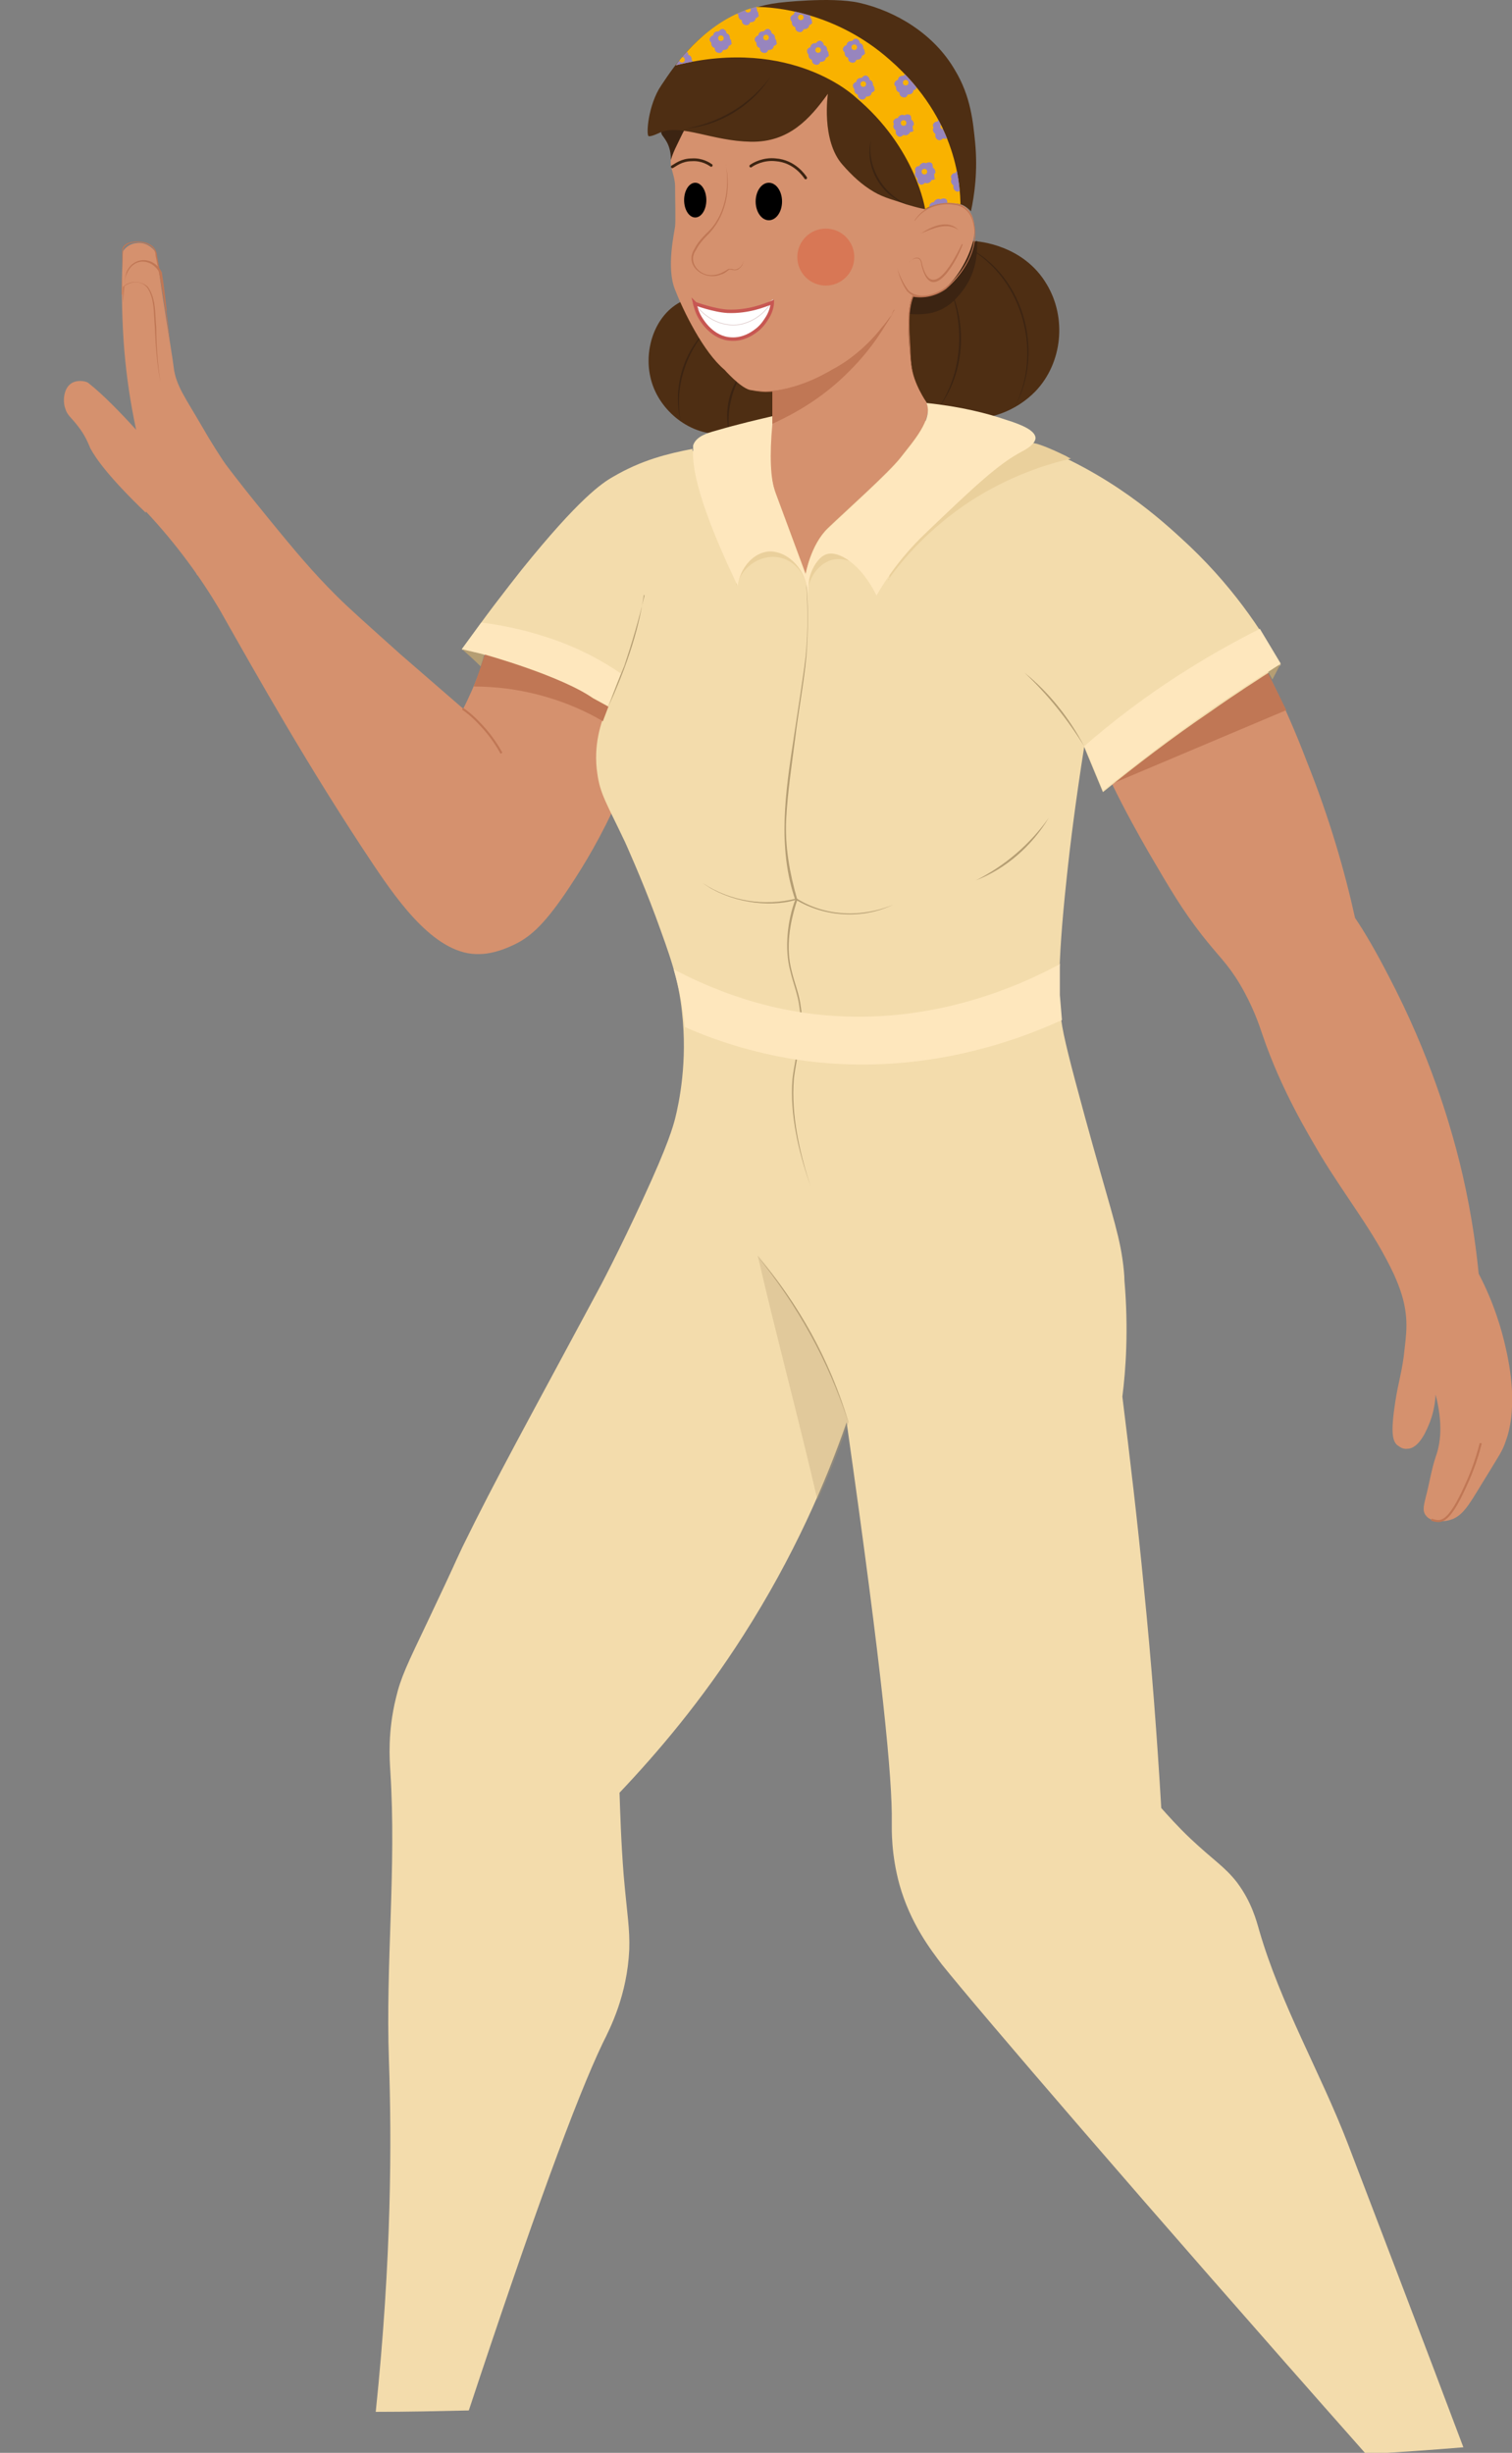 <svg xmlns="http://www.w3.org/2000/svg" xmlns:xlink="http://www.w3.org/1999/xlink" width="217.7" height="353" viewBox="0 0 217.7 353"><rect x="0" y="0" width="217.7" height="353" fill="#808080" stroke="none"/><defs><style> .cls-1 { fill: #fee7bd; } .cls-2, .cls-3, .cls-4, .cls-5, .cls-6, .cls-7, .cls-8, .cls-9 { fill: none; } .cls-2, .cls-3, .cls-5, .cls-6, .cls-10, .cls-11, .cls-7, .cls-12 { stroke-miterlimit: 10; } .cls-2, .cls-3, .cls-13 { stroke-width: .3px; } .cls-2, .cls-5, .cls-12 { stroke: #000; } .cls-3 { stroke: #c07755; } .cls-14 { fill: #ead09c; } .cls-15 { fill: #fff; } .cls-16 { fill: #f7e68e; opacity: .8; } .cls-16, .cls-17, .cls-13, .cls-18 { isolation: isolate; } .cls-19, .cls-20 { display: none; } .cls-19, .cls-21 { fill: #d5916e; } .cls-5, .cls-10, .cls-11, .cls-7, .cls-12 { stroke-width: 0px; } .cls-6 { stroke: #dfcdcd; stroke-width: .1px; } .cls-10, .cls-11, .cls-7 { stroke: #7d6eb0; } .cls-10, .cls-22 { fill: #f9b200; } .cls-23, .cls-17 { fill: #b59e73; } .cls-24 { fill: #c07755; } .cls-11, .cls-12 { fill: #9785be; } .cls-17 { opacity: .3; } .cls-13 { fill: #e4f3fb; opacity: .4; stroke: #e4f3fb; } .cls-13, .cls-9 { stroke-linecap: round; stroke-linejoin: round; } .cls-25 { fill: #3c2412; } .cls-26 { fill: #de5b3a; } .cls-8 { stroke: #c75752; stroke-miterlimit: 5; stroke-width: .5px; } .cls-18 { fill: #dc5f3c; opacity: .5; } .cls-27 { fill: #4e2e13; } .cls-9 { stroke: #3c2412; stroke-width: .4px; } .cls-28 { clip-path: url(#clippath); } .cls-29 { fill: #ed6d44; } .cls-30 { fill: #f3dcac; } </style><clipPath id="clippath"><path class="cls-4" d="M133.2,30.1s-1.3-8.8-10-16.1c0,0-9.1-8.8-25.9-4.6,0,0,4.6-6.7,11.6-8.4,2.6,0,11.4.7,19.2,7.6,10,8.7,10.1,18.6,10.2,20.8-.7-.2-1.9-.3-3.4,0-.7.2-1.3.4-1.7.7Z"></path></clipPath></defs><g><g id="Calque_1"><g id="ZETTE"><g><path class="cls-27" d="M97.9,43.5c-3.9,2.1-5.5,7.6-3.9,12,1.6,4.4,6.4,7.7,11,6.8.9-.2,1.5-.9,3.4-1.5,2.4-.8,3-.5,3.8-1,1.9-1.4,1.6-6,0-9.3-2.3-4.8-9.1-9.8-14.3-7h0Z"></path><path class="cls-25" d="M98,60.6c-1.2-4.8.4-10.1,4-13.4-3.3,3.6-4.9,8.6-4,13.4h0Z"></path><path class="cls-25" d="M105,62.3c-.8-3.2,0-6.7,2.2-9.2-1.8,2.7-2.6,6-2.2,9.2h0Z"></path></g><g><path class="cls-27" d="M140.1,34.7c.9,0,7.3.6,10.6,6.2,2.9,4.8,2.3,11.3-1.6,15.4-2.7,2.8-6.9,4.5-11,3.8-3.8-.7-6.1-3.1-7-4.1-3-3.3-6.4-10.1-3.1-15.7,3.5-6,11.7-5.6,12.1-5.5h0Z"></path><path class="cls-25" d="M135,58.9c3.6-5.2,4-12.1,1.6-17.8,2.8,5.6,2.3,12.8-1.6,17.8h0Z"></path><path class="cls-25" d="M146.1,58.6c4.2-8.3.9-19.3-7.6-23.4,8.7,3.7,12.1,15.2,7.6,23.4h0Z"></path></g><path class="cls-25" d="M140.7,34.7c0,1.1.1,4.2-2,7-.6.8-2.1,2.9-4.9,3.4-1.3.2-3.8.3-4.2-.6-.4-1,1.2-3.4,11-9.8h0Z"></path><path class="cls-21" d="M160.1,112.8c1.9,3.9,3.8,7.3,5.3,9.9,3.1,5.3,4.8,8.2,7.6,11.8,2.5,3.2,3.7,4.1,5.5,7.1,1.9,3.2,2.8,5.9,3.3,7.4,2.7,7.9,6.6,14.3,8.3,17.2,3.8,6.3,7.7,11,10.6,17.2.7,1.6,1.8,4.1,1.8,7.3,0,1.5-.2,2.8-.4,4.6-.4,2.8-.7,3.3-1.2,6.4-.7,4.5-.4,5.7.3,6.3.1,0,.6.6,1.4.5,1.8,0,2.9-2.9,3.3-3.9.3-.8.7-2.1.8-3.9,1.1,4.3.7,7.1,0,9-.6,1.8-.9,3.8-1.4,5.7-.2.9-.6,2,0,2.7.5.7,1.5.8,1.9.8,1,.1,1.7-.2,2-.3,1.8-.8,2.6-2.6,5.1-6.6,1.5-2.5,2-3.1,2.5-4.6.3-.8.6-1.9.8-3.5.2-2,.3-5.1-.8-9.9-.6-2.7-1.7-6.5-3.9-10.7-.7-7.2-2-13.3-3.2-17.8-1-3.7-3.7-13.5-9.8-25.1-1.8-3.5-3.5-6.4-4.8-8.3-1.5-6.8-3.7-14.4-6.9-22.4-1.6-4.2-3.3-8.1-5.1-11.7-.2-.4-.4-.7-.6-1.1-2.3,0-6.1.2-10.1,2.1-8.5,4-11.6,12.1-12.3,14h0Z"></path><path class="cls-21" d="M69.8,94.2c0,.2-.2.8-.5,1.7-.9,2.6-1.9,4.7-2.6,6.1-2.2-1.9-5.3-4.6-9-7.8-4.9-4.4-7.4-6.6-9.3-8.5-3.3-3.3-5.6-6-10-11.4-2.7-3.3-6.3-7.8-10.2-13.3-3.7,2.9-7.4,5.9-11.1,8.8,1.3,1.2,2.6,2.4,3.9,3.8,4.5,4.8,8,9.7,10.6,14.1,5.5,9.7,12.9,22.9,22.2,36.8,3.7,5.5,9.1,13.1,15.3,12.8,1.2,0,2.9-.4,4.6-1.2,2.5-1.1,4.5-2.9,7.6-7.4,1.9-2.8,4.4-6.7,6.8-11.8,10-6.8,13.2-18.1,9.3-25.3-2.4-4.3-7.5-7.6-13.1-7.6-8.2,0-13.4,7-14.4,10.1h0Z"></path><path class="cls-24" d="M160.1,112.8l25.1-10.6-2.7-5.5c-3,1.9-6.2,4-9.4,6.2-4.7,3.3-9.1,6.6-13.1,9.9h0Z"></path><path class="cls-30" d="M99.7,64.6c-3.6.7-7.3,1.6-11.4,4-1.6.9-4.9,3.1-13.2,13.4-2.2,2.8-5.2,6.6-8.6,11.5,2.8.6,6,1.4,9.4,2.7,4.6,1.7,8.5,3.7,11.6,5.5-1,2.2-2.1,5.6-1.5,9.6.4,3,1.4,4.4,4,9.9,0,0,2.4,5.3,4.4,10.7,2,5.5,3.3,8.9,3.8,13.8.8,7.1-.4,12.9-1,15.3-.3,1.1-.9,3.5-4.6,11.5-3.4,7.4-6.3,12.9-6.7,13.6-10.2,19-14.4,26.5-19.3,36.5-1.7,3.6-.5,1.2-5,10.7-3,6.3-3.9,8.1-4.6,11.1-1.2,4.9-.9,8.8-.8,10.5.9,13.9-.7,27.8-.2,41.6.4,11.6.4,28.5-1.9,50.6,4.5,0,8.9-.1,13.4-.2,9.1-27.5,15.5-45,19.3-52.9,1.1-2.2,3.5-6.9,3.8-13.4.1-3.1-.3-5-.8-10.7-.4-5.1-.5-9.2-.6-11.9,5.5-5.8,11.8-13.2,17.8-22.6,7.3-11.4,11.9-22.1,14.9-30.7,5.2,36.5,6.6,51.5,6.5,57.5,0,1.1-.1,4.6,1.1,9,1.6,5.7,4.6,9.5,6.1,11.5,5.3,6.6,28.7,33.9,61.1,70.5,4.6-.3,9.3-.6,14-1-6.1-16.2-11.6-30.5-16.6-43.6-4-10.4-9.7-20.1-12.8-30.8-.4-1.4-1.1-4.1-3.2-6.9-1.8-2.3-3.3-3.1-6.7-6.3-1.9-1.8-3.3-3.4-4.2-4.4-.6-10.2-1.4-20.8-2.5-31.7-.9-9.4-2-18.6-3.1-27.5.5-3.9.9-9.7.3-16.7,0-.7-.1-1.8-.3-3.2-.6-4.1-2-8-5.4-20.4-2.1-7.7-3.1-11.6-3.4-13.9-.3-2.4-.7-6.8.8-20.6.5-4.8,1.3-11.1,2.5-18.7.9,2.2,1.8,4.3,2.7,6.5,4.7-3.8,9.9-7.8,15.5-11.6,3.4-2.4,6.8-4.6,10.1-6.7-2.6-4.8-7.1-11.7-14.4-18.3-3.6-3.3-11.9-10.7-24.8-14.7-13.1-4.1-23.9-2-45.5,2.2h0Z"></path><path class="cls-17" d="M109.1,180.7c2.5,10.9,6.1,24.3,8.6,35.2,1.6-3.4,3.3-7.8,4.5-11.3-1.2-3.9-3-8.6-5.9-13.6-2.4-4.1-4.9-7.6-7.1-10.2h0Z"></path><path class="cls-21" d="M98.6,18.5s-1.7,3.2-2,4.4c-.2,1.2.6,2.4.6,3.9s.1,5,0,5.8-1.3,6,0,9.1c1.2,3.1,4.1,9,7.1,11.5,0,0,2.2,2.5,3.6,2.9,0,0,1.9.4,3.3.2v4.7s-1.2,5.4.5,10c1.7,4.6,4.3,11.6,4.3,11.6,0,0,.7-4.2,3.2-6.6s8.8-8,10.5-10.2c1.7-2.2,4.7-5.5,3.7-7.9,0,0-1.9-2.7-2.2-5.4-.3-2.8-.8-7.8.2-9.9,0,0,2.9.6,5.1-1.5s3.8-5.9,3.8-7.8c0,0,.3-3.1-2.1-3.9s-5.1.7-5.1.7l-14-17.8-20.6,6.2h0Z"></path><path class="cls-24" d="M132.6,33.6c1.5-1,3.9-2.1,5.4-.5-1.7-1.2-3.7-.2-5.4.5h0Z"></path><path class="cls-24" d="M138.6,35.2c-.8,2.3-4.3,8.6-5.8,3.4-.2-.5-.1-1.2-.6-1.4-.5-.1-1,.2-1.4.6.4-.3.8-.8,1.4-.7.6.2.5.9.7,1.4,1.5,4.8,4.7-1.5,5.6-3.4h0Z"></path><path class="cls-2" d="M119.2,12.3"></path><ellipse cx="110.7" cy="29" rx="1.9" ry="2.7"></ellipse><ellipse cx="100.1" cy="28.8" rx="1.6" ry="2.5"></ellipse><path class="cls-9" d="M108.1,23.9c.4-.3,1.8-1.1,3.6-.9,2.7.2,4.1,2.3,4.3,2.6"></path><path class="cls-9" d="M102.4,23.8c-.3-.2-1.3-.9-2.8-.8-1.5,0-2.4.8-2.8,1"></path><path class="cls-24" d="M104.5,23.7c.8,3.5,0,7.6-2.7,10.2-.6.6-1.2,1.3-1.6,2.1-1.2,1.7.4,3.6,2.2,3.6,1,0,1.7-.4,2.5-.9.3,0,.6,0,.8.1.8,0,1.4-.8,1.4-1.6,0,.5-.2,1.1-.6,1.4-.5.5-1,.2-1.5.2-.3.2-.7.6-1.2.7-2.3,1-5.4-1.2-3.8-3.7.4-.8,1-1.5,1.7-2.2,2.7-2.4,3.4-6.5,2.8-10h0Z"></path><path class="cls-15" d="M99.8,43.3c.9.5,2.6,1.3,4.9,1.5,3.3.2,5.7-1.1,6.6-1.7,0,.5-.5,3-2.7,4.6-.4.2-1.7,1.2-3.4,1.1-2.4-.1-4.7-2.3-5.5-5.5h0Z"></path><path class="cls-6" d="M111.3,43.1c-.3.6-1.5,2.6-4,3.4-1.2.4-2.2.3-2.6.2-3-.4-4.7-3-5-3.4"></path><path class="cls-25" d="M95.2,19c0,.4.3.6.6,1.1.4.6.8,1.5.8,2.9.2-.7.5-1.4.9-2.2s.7-1.5,1.1-2.2c-.1-.8-.5-1.5-1.1-1.7-1.1-.4-2.4,1.1-2.3,2.2h0Z"></path><g><path class="cls-27" d="M139.8,30.4c.5-2.3,1-5.8.6-9.9-.3-2.9-.6-6.6-2.9-10.4-3-5.2-8.5-8.5-13.8-9.7-4.1-.9-11.6,0-11.6,0-10.2,1.3-15,9.1-16.9,11.9s-2.2,7.2-1.8,7.3,1.8-.6,1.8-.6c3.1-1.1,7.4,1.3,12.9,1.4s8.5-3.3,11.1-6.9c0,0-1,6.7,2.1,10.2,1.4,1.6,2.8,2.9,4.5,3.9,1.5.9,3.3,1.3,5,1.9,1,.3,1.8.5,2.4.6.4-.2,1-.5,1.7-.7.8-.2,2-.5,3.4,0,.4.1.9.4,1.5,1h0Z"></path><path class="cls-25" d="M110.9,11.1c-2.7,4.2-7.3,7-12.2,7.4,4.9-.8,9.3-3.5,12.2-7.4h0Z"></path><path class="cls-25" d="M125.4,20.2c-.6,3.9,1.8,7.8,5.4,9.3-3.8-1.1-6.4-5.4-5.4-9.3h0Z"></path></g><path class="cls-22" d="M133.2,30.1s-1.3-8.8-10-16.1c0,0-9.1-8.8-25.9-4.6,0,0,4.6-6.7,11.6-8.4,2.6,0,11.4.7,19.2,7.6,10,8.7,10.1,18.6,10.2,20.8-.7-.2-1.9-.3-3.4,0-.7.2-1.3.4-1.7.7Z"></path><path class="cls-23" d="M116,82.7c.4,3.9.4,7.9.1,11.8-.3,3.4-1.2,8.3-1.6,11.7-.5,3.9-1.1,7.8-1.3,11.7-.2,3.9.5,7.8,1.6,11.6-1.1,3.3-1.7,6.9-.8,10.3.4,1.7,1.1,3.3,1.3,5.1.6,3.5-.6,6.9-1,10.4-.4,5.2.8,10.5,2.4,15.4-1.7-4.9-3-10.2-2.6-15.4.4-3.5,1.6-6.9,1-10.4-.2-1.7-.9-3.4-1.3-5.1-.9-3.3-.4-7.4.7-10.3-2.6-7.6-1.4-15.6-.2-23.4.5-3.4,1.3-8.3,1.7-11.6.4-3.9.3-7.9,0-11.8h0Z"></path><path class="cls-14" d="M127.9,83.4c2.1-2.9,5.8-7.3,11.7-11.2,5.7-3.7,11.1-5.4,14.6-6.2-.3-.1-.7-.4-1.2-.6,0,0-1.8-.9-3.3-1.4-1.8-.7-7.5-.7-12.2,2-8.8,5-9.4,16.6-9.5,17.5h0Z"></path><g><path class="cls-14" d="M106.1,84.2c.8-2.9,3.8-4.6,6.4-3.9,2.3.6,4,3,3.7,5.7,0-2.6,1.5-4.8,3.5-5.4,2.6-.7,6,1.4,6.4,5l-.5-6-4.9-2.8-3.4,1.9-1.3,4-2.2-5.9c-2.6.5-5.2.9-7.8,1.4v6h0Z"></path><path class="cls-1" d="M111.2,59.9v1.2c-.4,4.4-.3,7.9.5,10,1.7,4.6,4.3,11.6,4.3,11.6,0,0,.7-4.2,3.2-6.6s8.8-8,10.5-10.2c1.7-2.2,4.7-5.5,3.7-7.9,4.9.5,8.8,1.5,11.4,2.4,2.6.8,4.2,1.6,4.3,2.6,0,.9-1.4,1.7-2,2-3.4,1.8-6.9,5.1-13.8,11.7-1.9,1.8-4.6,4.7-7.1,9-2.2-4.5-5.5-6.6-7.3-5.9-1.1.4-2.1,2.1-2.4,3.6-.1.8-.2,2.4-.2,2.4,0-4.1-3.3-6.8-5.9-6.4-2,.3-3.8,2.3-4.2,4.9-3.2-6.7-6.7-15-6.4-19.6,0-.3,0-.6,0-.6.4-1.3,2.1-1.8,3.2-2.1,3.4-1,6.5-1.7,8.2-2.1h0Z"></path></g><path class="cls-23" d="M156.1,107.4c-2.4-3.9-5.3-7.5-8.6-10.6,3.6,2.9,6.5,6.6,8.6,10.6h0Z"></path><path class="cls-23" d="M122.1,204.6c-2.8-8.7-7.3-16.8-13.1-23.9,6,6.9,10.5,15.1,13.1,23.9h0Z"></path><path class="cls-1" d="M156.1,107.4c4-3.5,8.8-7.2,14.5-10.8,3.8-2.4,7.4-4.4,10.8-6.1l3,5c-2.9,1.8-5.9,3.8-8.9,5.8-6.1,4.2-11.6,8.4-16.7,12.5-.9-2.2-1.8-4.3-2.7-6.5h0Z"></path><path class="cls-1" d="M89.5,97c-2.6-1.8-6.3-3.9-11.1-5.4-3.4-1.1-6.6-1.7-9.1-2l-2.8,3.8s8.6,2.1,13,4.1,8,4.1,8,4.1l1.9-4.7h0Z"></path><path class="cls-23" d="M66.5,93.4c.9.8,1.8,1.6,2.7,2.5.2-.6.4-1.1.5-1.7-1.1-.3-2.2-.5-3.3-.8Z"></path><path class="cls-23" d="M184.4,95.5c-.4.8-.8,1.5-1.2,2.3-.2-.4-.4-.7-.6-1.1.6-.4,1.2-.8,1.9-1.2h0Z"></path><path class="cls-1" d="M152.7,138.7c-5.4,2.9-19.5,9.7-37.3,7-7.8-1.2-14-3.9-18.4-6.2.4,1.4.8,3,1.1,4.6.2,1.3.4,2.5.5,3.7,4.3,1.9,9.7,3.7,16.1,4.7,17.3,2.6,31.4-2.6,38.2-5.7-.1-1.1-.2-2.3-.3-3.6,0-1.6,0-3.1,0-4.4h0Z"></path><path class="cls-23" d="M151,117.7c-2.4,4-6.1,7.3-10.5,9,4.2-2.1,7.8-5.2,10.5-9h0Z"></path><path class="cls-23" d="M101.2,127.1c3.9,2.6,8.9,3.4,13.5,2.2,4.1,2.6,9.4,2.8,13.9.9-4.4,2.1-9.8,1.8-14-.7-4,1.2-9.7.3-13.4-2.4h0Z"></path><path class="cls-3" d="M213.2,207.7c-.7,2.8-1.6,4.9-2.3,6.4-2,4.4-3.1,4.8-3.8,4.8-.4,0-.7-.1-1-.2"></path><path class="cls-3" d="M72.2,108.4c-.6-1.1-1.5-2.5-2.8-3.9-1-1.1-1.9-1.9-2.8-2.5"></path><path class="cls-19" d="M15.6,53.2c-2.7-1.2-4.7-2.3-6.1-3.1-.9-.6-4.5-3.1-6.7-3-.4,0-1.2,0-1.5.6-.2.3-.1.7,0,1.2.6,1.5,1.8,2.5,2.4,2.9,1.1.8,2.6,1.8,4.4,2.9-.5,3.3-1,6.5-1.5,9.8,1.6.4,3.6,1.1,5.7,2.3.9.5,1.8,1.1,2.5,1.6.5.5,2.5,2.3,5.3,2.3,3.8,0,7-3.3,7.3-6.5.5-5-6.2-8.5-7.1-9-1.4-.7-1.9-.7-4.8-1.9h0Z"></path><g id="verre" class="cls-20"><polygon class="cls-13" points="10 64.8 5.6 67.7 17.1 66.1 21.5 63.2 10 64.8"></polygon><polygon class="cls-13" points="4.5 46.6 20 44.4 21.5 63.2 10 64.8 4.5 46.6"></polygon><polygon class="cls-13" points="4.5 46.6 .1 49.5 5.6 67.7 10 64.8 4.5 46.6"></polygon><g id="PAILLE"><path class="cls-29" d="M18.8,36.4l-9.8,27.6s.2.6.7.8c.6.2,1-.1,1.1-.2,3.2-9.2,6.5-18.4,9.8-27.6l-1.7-.6Z"></path><ellipse class="cls-26" cx="19.7" cy="36.7" rx=".3" ry=".9" transform="translate(-21.5 43) rotate(-70.5)"></ellipse></g><path class="cls-16" d="M.9,51.4c1.8-.9,4.2-1.8,6.6-1,1.8.6,2.4,1.7,4,2.4,1.6.7,5.2,4.6,9.4,2.4l.6,7.9c-1.5,1-2.9,1.9-4.4,2.9-3.8.5-7.7,1.1-11.5,1.6-1.3-4.2-3.5-12-4.8-16.2h0Z"></path><polygon class="cls-13" points="20 44.4 15.6 47.3 17.1 66.1 21.5 63.2 20 44.4"></polygon><polygon class="cls-13" points=".1 49.5 15.6 47.3 17.1 66.1 5.6 67.7 .1 49.5"></polygon><polygon class="cls-13" points="17.1 66.1 17.1 68 6.3 69.5 5.6 67.7 17.1 66.1"></polygon><polygon class="cls-13" points="17.1 66.1 21.5 63.2 21.5 65.1 17.1 68 17.1 66.1"></polygon></g><path class="cls-24" d="M107.9,56.2c4.2.6,8.3-.9,11.9-3,2.8-1.5,5.2-3.5,7.1-6,.7-.8,1.4-1.6,1.9-2.5-3.7,6.7-12.9,12.9-20.8,11.5h0Z"></path><circle class="cls-18" cx="118.9" cy="37" r="4.1"></circle><path class="cls-8" d="M100.1,43.7s2.7,1,4.7,1.1c2.9.1,5.2-.8,6.4-1.3,0,.5-.2,1.5-.9,2.5-.2.3-.7,1.1-1.6,1.7-.4.3-1.7,1.2-3.4,1.1-2.7-.1-4.2-2.6-4.5-3.1-.5-.8-.8-2.1-.8-2.1h0Z"></path><g class="cls-28"><g><g><path class="cls-11" d="M111.8,6.2c0-.2,0-.5-.2-.6,0,0,0,0,0,0,0-.4-.1-.7-.5-.8,0,0,0,0,0,0,0-.3-.2-.5-.4-.6s-.5,0-.7.3c0,0,0,0,0,0-.4,0-.7.1-.8.5,0,0,0,0,0,.1-.2,0-.4.2-.5.4s0,.5.2.6c0,0,0,0,0,0,0,.4.1.7.5.8h0c0,.3.1.6.5.7s.6-.1.7-.4c0,0,0,0,0,0,.4,0,.7-.1.8-.5,0,0,0,0,0-.1.2,0,.4-.2.5-.4h0Z"></path><circle class="cls-10" cx="110.3" cy="5.4" r=".4"></circle><path class="cls-7" d="M110,6.6s.3-.5.2-.8"></path><path class="cls-7" d="M110.9,6c-.2,0-.5,0-.5.5"></path><path class="cls-7" d="M109.6,5.9c0,0,.1.5.1.5"></path></g><g><path class="cls-11" d="M119.3,7.9c0-.2,0-.5-.2-.6,0,0,0,0,0,0,0-.4-.1-.7-.5-.8,0,0,0,0,0,0,0-.3-.2-.5-.4-.6s-.5,0-.7.3c0,0,0,0,0,0-.4,0-.7.1-.8.5,0,0,0,0,0,.1-.2,0-.4.2-.5.4,0,.2,0,.5.2.6,0,0,0,0,0,0,0,.4.1.7.5.8h0c0,.3.1.6.5.7s.6-.1.7-.4c0,0,0,0,0,0,.4,0,.7-.1.8-.5,0,0,0,0,0-.1.2,0,.4-.2.5-.4h0Z"></path><circle class="cls-10" cx="117.8" cy="7.2" r=".4"></circle><path class="cls-7" d="M117.5,8.4s.3-.5.2-.8"></path><path class="cls-7" d="M118.4,7.8c-.2,0-.5,0-.5.5"></path><path class="cls-7" d="M117.1,7.6c0,0,.1.5.1.5"></path></g><g><path class="cls-11" d="M124.5,7.6c0-.2,0-.5-.2-.6,0,0,0,0,0,0,0-.4-.1-.7-.5-.8,0,0,0,0,0,0,0-.3-.2-.5-.4-.6s-.5,0-.7.3c0,0,0,0,0,0-.4,0-.7.1-.8.5,0,0,0,0,0,.1-.2,0-.4.2-.5.4s0,.5.2.6c0,0,0,0,0,0,0,.4.1.7.5.8h0c0,.3.1.6.5.7s.6-.1.7-.4c0,0,0,0,0,0,.4,0,.7-.1.8-.5,0,0,0,0,0-.1.2,0,.4-.2.5-.4h0Z"></path><circle class="cls-10" cx="123" cy="6.8" r=".4"></circle><path class="cls-7" d="M122.7,8s.3-.5.2-.8"></path><path class="cls-7" d="M123.6,7.4c-.2,0-.5,0-.5.5"></path><path class="cls-7" d="M122.3,7.3c0,0,.1.5.1.5"></path></g><g><path class="cls-11" d="M125.9,12.9c0-.2,0-.5-.2-.6,0,0,0,0,0,0,0-.4-.1-.7-.5-.8,0,0,0,0,0,0,0-.3-.2-.5-.4-.6s-.5,0-.7.3c0,0,0,0,0,0-.4,0-.7.1-.8.5,0,0,0,0,0,.1-.2,0-.4.2-.5.4,0,.2,0,.4.2.6,0,0,0,0,0,0,0,.4.1.7.5.8h0c0,.3.1.6.5.7s.6-.1.7-.4c0,0,0,0,0,0,.4,0,.7-.1.8-.5,0,0,0,0,0-.1.2,0,.4-.2.5-.4h0Z"></path><circle class="cls-10" cx="124.3" cy="12.1" r=".4"></circle><path class="cls-7" d="M124,13.3s.3-.5.2-.8"></path><path class="cls-7" d="M125,12.7c-.2,0-.5,0-.5.5"></path><path class="cls-7" d="M123.7,12.6c0,0,.1.5.1.5"></path></g><g><path class="cls-11" d="M131.9,12.6c0-.2,0-.5-.2-.6,0,0,0,0,0,0,0-.4-.1-.7-.5-.8,0,0,0,0,0,0,0-.3-.2-.5-.4-.6s-.5,0-.7.3c0,0,0,0,0,0-.4,0-.7.1-.8.5,0,0,0,0,0,.1-.2,0-.4.2-.5.4s0,.4.2.6c0,0,0,0,0,0,0,.4.1.7.5.8h0c0,.3.1.6.5.7s.6-.1.7-.4c0,0,0,0,0,0,.4,0,.7-.1.8-.5,0,0,0,0,0-.1.2,0,.4-.2.5-.4h0Z"></path><circle class="cls-10" cx="130.4" cy="11.9" r=".4"></circle><path class="cls-7" d="M130.1,13.1s.3-.5.2-.8"></path><path class="cls-7" d="M131,12.5c-.2,0-.5,0-.5.5"></path><path class="cls-7" d="M129.7,12.3c0,0,.1.5.1.5"></path></g><g><path class="cls-11" d="M131.4,18.8c.1-.2,0-.5,0-.7,0,0,0,0,.1,0,.2-.3,0-.7-.3-.9,0,0,0,0,0,0,0-.3,0-.6-.3-.7-.3-.1-.5,0-.7.1,0,0,0,0,0,0-.3-.2-.7,0-.9.3,0,0,0,0,0,.1-.2,0-.4,0-.6.3s0,.4,0,.6c0,0,0,0,0,0-.2.3,0,.7.3.9h0c-.1.3,0,.6.3.8s.6,0,.8-.2c0,0,0,0,0,0,.3.2.7,0,.9-.3,0,0,0,0,0-.1.2,0,.5,0,.6-.3Z"></path><circle class="cls-10" cx="130.1" cy="17.7" r=".4"></circle><path class="cls-7" d="M129.5,18.8s.4-.4.4-.7"></path><path class="cls-7" d="M130.6,18.4c-.2,0-.5,0-.6.4"></path><path class="cls-7" d="M129.4,18c0,.1,0,.5,0,.5"></path></g><g><path class="cls-11" d="M134.5,25.7c.1-.2,0-.5,0-.7,0,0,0,0,.1,0,.2-.3,0-.7-.3-.9,0,0,0,0,0,0,0-.3,0-.6-.3-.7s-.5,0-.7.1c0,0,0,0,0,0-.3-.2-.7,0-.9.3,0,0,0,0,0,.1-.2,0-.4,0-.6.3-.1.2,0,.4,0,.6,0,0,0,0,0,0-.2.3,0,.7.3.9h0c-.1.3,0,.6.3.8s.6,0,.8-.2c0,0,0,0,0,0,.3.2.7,0,.9-.3,0,0,0,0,0-.1.2,0,.5,0,.6-.3Z"></path><circle class="cls-10" cx="133.1" cy="24.7" r=".4"></circle><path class="cls-7" d="M132.6,25.7s.4-.4.4-.7"></path><path class="cls-7" d="M133.6,25.4c-.2,0-.5,0-.6.4"></path><path class="cls-7" d="M132.4,24.9c0,.1,0,.5,0,.5"></path></g><g><path class="cls-11" d="M137.1,19.3c.1-.2,0-.5,0-.7,0,0,0,0,.1,0,.2-.3,0-.7-.3-.9,0,0,0,0,0,0,0-.3,0-.6-.3-.7-.3-.1-.5,0-.7.1,0,0,0,0,0,0-.3-.2-.7,0-.9.3,0,0,0,0,0,.1-.2,0-.4,0-.6.3s0,.4,0,.6c0,0,0,0,0,0-.2.3,0,.7.3.9h0c-.1.3,0,.6.3.8s.6,0,.8-.2c0,0,0,0,0,0,.3.2.7,0,.9-.3,0,0,0,0,0-.1.2,0,.5,0,.6-.3Z"></path><circle class="cls-10" cx="135.8" cy="18.2" r=".4"></circle><path class="cls-7" d="M135.2,19.3s.4-.4.4-.7"></path><path class="cls-7" d="M136.3,18.9c-.2,0-.5,0-.6.4"></path><path class="cls-7" d="M135,18.4c0,.1,0,.5,0,.5"></path></g><g><path class="cls-11" d="M139.7,26.7c.1-.2,0-.5,0-.7,0,0,0,0,.1,0,.2-.3,0-.7-.3-.9,0,0,0,0,0,0,0-.3,0-.6-.3-.7s-.5,0-.7.1c0,0,0,0,0,0-.3-.2-.7,0-.9.3,0,0,0,0,0,.1-.2,0-.4,0-.6.3s0,.4,0,.6c0,0,0,0,0,0-.2.3,0,.7.3.9h0c-.1.3,0,.6.3.8s.6,0,.8-.2c0,0,0,0,0,0,.3.2.7,0,.9-.3,0,0,0,0,0-.1.2,0,.5,0,.6-.3Z"></path><circle class="cls-12" cx="138.3" cy="25.6" r=".4"></circle><path class="cls-7" d="M137.8,26.6s.4-.4.4-.7"></path><path class="cls-5" d="M138.8,26.3c-.2,0-.5,0-.6.4"></path><path class="cls-7" d="M137.6,25.8c0,.1,0,.5,0,.5"></path></g><g><path class="cls-11" d="M136.6,30.9c.1-.2,0-.5,0-.7,0,0,0,0,.1,0,.2-.3,0-.7-.3-.9,0,0,0,0,0,0,0-.3,0-.6-.3-.7s-.5,0-.7.1c0,0,0,0,0,0-.3-.2-.7,0-.9.3,0,0,0,0,0,.1-.2,0-.4,0-.6.3s0,.4,0,.6c0,0,0,0,0,0-.2.3,0,.7.3.9h0c-.1.3,0,.6.3.8s.6,0,.8-.2c0,0,0,0,0,0,.3.2.7,0,.9-.3,0,0,0,0,0-.1.2,0,.5,0,.6-.3Z"></path><circle class="cls-10" cx="135.3" cy="29.8" r=".4"></circle><path class="cls-7" d="M134.7,30.9s.4-.4.4-.7"></path><path class="cls-7" d="M135.8,30.5c-.2,0-.5,0-.6.4"></path><path class="cls-7" d="M134.6,30c0,.1,0,.5,0,.5"></path></g><g><path class="cls-11" d="M116.9,3.2c0-.2,0-.5-.2-.6,0,0,0,0,0,0,0-.4-.1-.7-.5-.8,0,0,0,0,0,0,0-.3-.2-.5-.4-.6s-.5,0-.7.3c0,0,0,0,0,0-.4,0-.7.1-.8.5,0,0,0,0,0,.1-.2,0-.4.2-.5.4,0,.2,0,.5.2.6,0,0,0,0,0,0,0,.4.1.7.5.8h0c0,.3.1.6.5.7s.6-.1.7-.4c0,0,0,0,0,0,.4,0,.7-.1.8-.5,0,0,0,0,0-.1.2,0,.4-.2.5-.4h0Z"></path><circle class="cls-10" cx="115.3" cy="2.5" r=".4"></circle><path class="cls-7" d="M115,3.7s.3-.5.2-.8"></path><path class="cls-7" d="M116,3c-.2,0-.5,0-.5.5"></path><path class="cls-7" d="M114.7,2.9c0,0,.1.5.1.5"></path></g><g><path class="cls-11" d="M99.8,9.3c0-.2,0-.5-.2-.6,0,0,0,0,0,0,0-.4-.1-.7-.5-.8,0,0,0,0,0,0,0-.3-.2-.5-.4-.6s-.5,0-.7.3c0,0,0,0,0,0-.4,0-.7.1-.8.5,0,0,0,0,0,.1-.2,0-.4.2-.5.4s0,.4.2.6c0,0,0,0,0,0,0,.4.1.7.5.8h0c0,.3.1.6.5.7.3,0,.6-.1.7-.4,0,0,0,0,0,0,.4,0,.7-.1.8-.5,0,0,0,0,0-.1.2,0,.4-.2.5-.4h0Z"></path><circle class="cls-10" cx="98.2" cy="8.6" r=".4"></circle><path class="cls-7" d="M97.9,9.8s.3-.5.2-.8"></path><path class="cls-7" d="M98.8,9.2c-.2,0-.5,0-.5.5"></path><path class="cls-7" d="M97.5,9c0,0,.1.5.1.5"></path></g><g><path class="cls-11" d="M109.2,2.2c0-.2,0-.5-.2-.6,0,0,0,0,0,0,0-.4-.1-.7-.5-.8,0,0,0,0,0,0,0-.3-.2-.5-.4-.6s-.5,0-.7.3c0,0,0,0,0,0-.4,0-.7.1-.8.5,0,0,0,0,0,.1-.2,0-.4.2-.5.4s0,.5.2.6c0,0,0,0,0,0,0,.4.1.7.5.8h0c0,.3.1.6.5.7s.6-.1.7-.4c0,0,0,0,0,0,.4,0,.7-.1.8-.5,0,0,0,0,0-.1.2,0,.4-.2.5-.4h0Z"></path><circle class="cls-10" cx="107.7" cy="1.4" r=".4"></circle><path class="cls-7" d="M107.4,2.6s.3-.5.2-.8"></path><path class="cls-7" d="M108.3,2c-.2,0-.5,0-.5.5"></path><path class="cls-7" d="M107,1.9c0,0,.1.5.1.5"></path></g><g><path class="cls-11" d="M105.3,6.2c0-.2,0-.5-.2-.6,0,0,0,0,0,0,0-.4-.1-.7-.5-.8,0,0,0,0,0,0,0-.3-.2-.5-.4-.6s-.5,0-.7.3c0,0,0,0,0,0-.4,0-.7.1-.8.5,0,0,0,0,0,.1-.2,0-.4.2-.5.4s0,.5.2.6c0,0,0,0,0,0,0,.4.1.7.5.8h0c0,.3.1.6.5.7s.6-.1.7-.4c0,0,0,0,0,0,.4,0,.7-.1.8-.5,0,0,0,0,0-.1.2,0,.4-.2.5-.4h0Z"></path><circle class="cls-10" cx="103.8" cy="5.5" r=".4"></circle><path class="cls-7" d="M103.5,6.7s.3-.5.2-.8"></path><path class="cls-7" d="M104.4,6c-.2,0-.5,0-.5.5"></path><path class="cls-7" d="M103.1,5.9c0,0,.1.5.1.5"></path></g></g></g><path class="cls-23" d="M92.7,85.6c-.8,5.6-2.8,11-5.1,16.1.7-1.9,1.5-4,2.3-5.9,1.1-3.3,2.1-6.7,2.9-10.1h0Z"></path><g><path class="cls-24" d="M131.7,31.7c1.2-1.9,3.6-2.8,5.8-2.4,1.1.1,2.1.9,2.5,2,1.4,3.8-.9,7.8-3.8,10.3-1.4,1-3.1,1.4-4.8,1.1h.1c-.9,2.4-.5,5.2-.4,7.8,0,2.7.7,5.3,2.3,7.5-1.6-2.2-2.3-4.8-2.4-7.5-.1-2.7-.6-5.4.4-8,2.2.4,4.4-.5,5.9-2.2,2.2-2.3,3.8-5.7,2.6-8.9-.4-1-1.3-1.8-2.4-1.9-2.2-.4-4.5.4-5.8,2.3h0Z"></path><path class="cls-24" d="M134.5,42.3c-1.2.6-2.9.7-3.9-.4-.7-1-1.1-2.1-1.4-3.2,0-.3,0-.3,0,0-.1-.2-.1-.3,0,0,.4,1.1.9,2.2,1.6,3.1.9.9,2.5.9,3.7.5h0Z"></path></g><path class="cls-24" d="M86.8,103.8c-3.2-1.9-7.9-3.9-13.8-4.7-1.7-.2-3.3-.3-4.8-.3.6-1.5,1.1-3.1,1.6-4.6,0,0,11.1,3.1,15.6,6.3l2.2,1.2-.8,2.1h0Z"></path><path class="cls-24" d="M128.7,44.6c-1.2,2.4-3.2,5.6-6.3,8.7-4.1,4.2-8.4,6.4-11.2,7.7v-4.7c2.2-.3,5.9-1.2,9.9-3.8,4.1-2.7,6.5-6,7.7-7.9h0Z"></path></g><g><g><path class="cls-21" d="M40.2,76.8c-3.9,2-7.9,4-11.8,6-2.4-4.8-4.7-9.5-7.1-14.2-1.7-5.9-3.2-13-3.6-21.2-.2-4-.2-7.8,0-11.2,0-.1.7-1.1,1.9-1.2,1.1-.2,2.2.4,2.8,1.3.1.6.4,1.4.5,2.5,0,1.2,1.9,12.2,2.1,14,.3,2.7,1.8,4.6,4.1,8.6,2.3,4,5.8,9.4,11.1,15.5h0Z"></path><path class="cls-24" d="M17.6,42.4c0-2.1,0-4.2,0-6.4,0-.6.6-1,1.1-1.1,1.5-.4,3.8,0,3.9,1.9.8,4.2,1.5,8.4,1.9,12.6-.6-4.2-1.2-8.4-2.1-12.6,0-1.2-1-1.7-2.1-1.9-.9-.1-2.3,0-2.6,1.1l-.2,6.4h0Z"></path><path class="cls-24" d="M23.9,44.7c-.3-1.7-.7-3.8-.9-5.4-1.1-2.1-3.7-2.3-4.7,0-.3.6-.4,1.3-.3,2-.1-.7,0-1.4.2-2.1,1-2.4,4-2.3,5.1,0,.3,1.8.5,3.6.7,5.5h0Z"></path><path class="cls-24" d="M17.7,43.7v-2.4c1-1,2.7-.9,3.6,0,1.2,1.7,1,3.9,1.2,5.8,0,2.7.2,5.3.6,7.9-.5-2.6-.7-5.2-.8-7.9-.2-1.9,0-4.1-1.1-5.7-.9-1.1-2.4-.9-3.3-.2l-.2,2.4h0Z"></path></g><path class="cls-21" d="M21,73.7l3.6-6.1c-1.5-1.8-7.8-9.3-11.9-12.5-.4-.3-1.8-.5-2.6.2-.9.7-1.1,2.4-.7,3.5.3,1,.8,1.2,1.8,2.5,1.1,1.4,1.5,2.5,1.8,3.2.8,1.5,2.7,4.2,8,9.3h0Z"></path></g></g></g></svg>